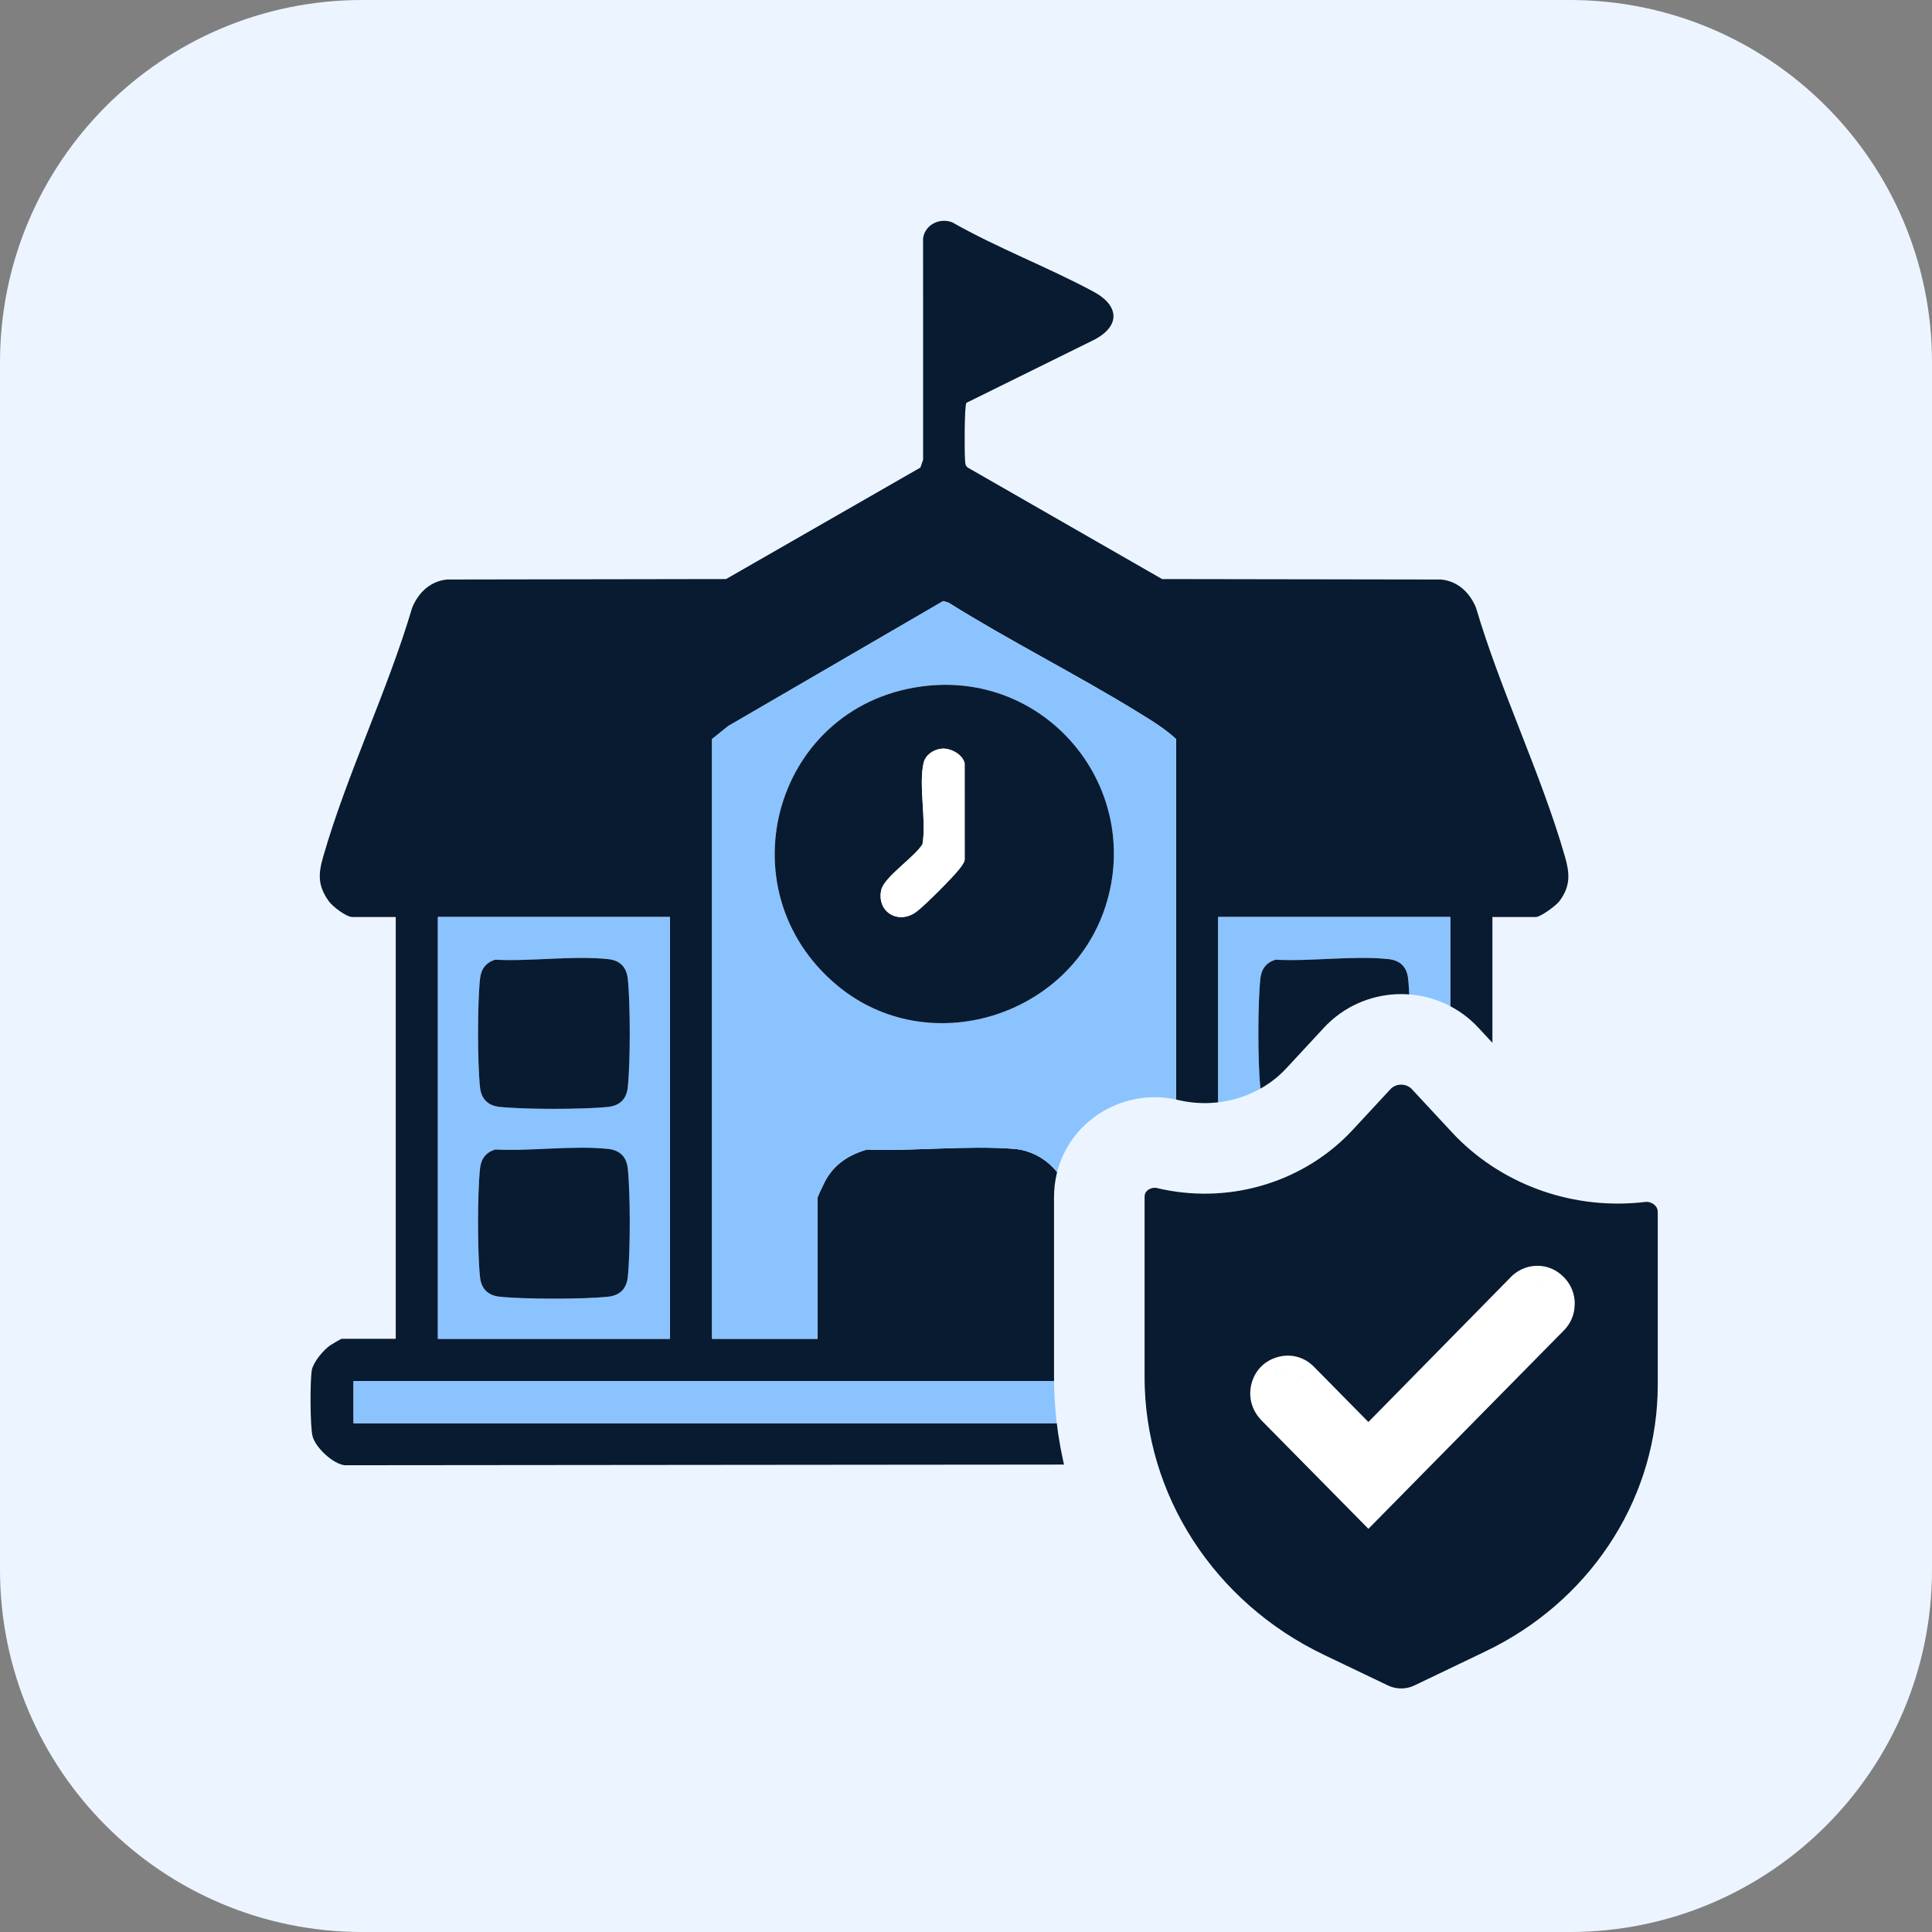 <?xml version="1.0" encoding="iso-8859-1"?>
<!-- Generator: Adobe Illustrator 29.5.1, SVG Export Plug-In . SVG Version: 9.03 Build 0)  -->
<svg version="1.1" id="Layer_1" xmlns="http://www.w3.org/2000/svg" xmlns:xlink="http://www.w3.org/1999/xlink" x="0px" y="0px"
	 width="254.233px" height="254.233px" viewBox="0 0 254.233 254.233" style="enable-background:new 0 0 254.233 254.233;"
	 xml:space="preserve">
<rect x="0" y="0" width="254.233" height="254.233" fill="#808080" stroke="none"/>
<path style="fill:#ECF5FF;" d="M47.669,0h158.895c26.327,0,47.669,21.342,47.669,47.669v158.895
	c0,26.327-21.342,47.669-47.669,47.669H47.669C21.342,254.233,0,232.891,0,206.564V47.669C0,21.342,21.342,0,47.669,0z"/>
<g>
	<path style="fill:#081B31;" d="M196.387,120.67v55.504h7.111c0.089,0,1.313,0.721,1.546,0.883c0.855,0.598,2.159,2.152,2.374,3.177
		c0.297,1.411,0.245,6.361,0.082,7.92c-0.21,2.012-2.044,3.757-3.815,4.511l-158.361,0.147c-1.56-0.228-3.766-2.293-4.188-3.79
		c-0.332-1.171-0.357-7.524-0.09-8.79c0.215-1.025,1.518-2.578,2.374-3.177c0.232-0.163,1.456-0.883,1.546-0.883h7.111v-55.504
		h-5.725c-0.791,0-2.601-1.385-3.104-2.099c-1.461-2.07-1.371-3.571-0.708-5.875c3.128-10.867,8.464-21.787,11.693-32.711
		c0.816-1.998,2.381-3.506,4.6-3.726l36.713-0.059l25.57-14.671l0.358-1.03l-0.004-29.144c0.263-1.802,2.156-2.72,3.819-2.107
		c5.99,3.407,12.57,5.889,18.613,9.137c3.27,1.758,3.632,4.38,0.222,6.258l-16.954,8.369c-0.275,0.413-0.26,6.501-0.178,7.488
		c0.032,0.389-0.015,0.769,0.358,1.03l25.57,14.671l36.713,0.059c2.219,0.221,3.785,1.728,4.6,3.726
		c3.229,10.922,8.565,21.844,11.693,32.711c0.646,2.241,0.765,3.874-0.708,5.876c-0.434,0.59-2.493,2.098-3.105,2.098
		L196.387,120.67L196.387,120.67z M154.759,176.173V97.253c-1.528-1.423-3.323-2.492-5.093-3.58
		c-8.139-5.004-16.742-9.302-24.849-14.369l-0.704-0.207L95.816,95.549l-2.112,1.703v78.921h13.876v-18.559
		c0-0.136,0.797-1.814,0.975-2.147c1.207-2.257,3.091-3.483,5.519-4.195c6.274,0.232,13.161-0.573,19.364-0.092
		c2.73,0.212,5.201,1.917,6.469,4.287c0.178,0.333,0.975,2.011,0.975,2.147v18.559H154.759L154.759,176.173z M88.154,120.67H57.627
		v55.504h30.528L88.154,120.67L88.154,120.67z M190.837,120.67h-30.528v55.504h30.528L190.837,120.67L190.837,120.67z
		 M201.937,181.725H46.526v5.551h155.411V181.725z"/>
	<path style="fill:#8BC3FF;" d="M154.759,176.173h-13.876v-18.559c0-0.136-0.797-1.814-0.975-2.147
		c-1.267-2.368-3.739-4.075-6.469-4.287c-6.203-0.481-13.092,0.324-19.364,0.092c-2.428,0.711-4.312,1.938-5.519,4.195
		c-0.178,0.333-0.975,2.011-0.975,2.147v18.559H93.705V97.253l2.112-1.703l28.295-16.452l0.704,0.207
		c8.107,5.068,16.711,9.365,24.849,14.369c1.77,1.088,3.564,2.157,5.093,3.58V176.173L154.759,176.173z M122.07,90.237
		c-20.035,2.037-27.172,26.741-11.886,39.451c11.958,9.943,30.644,4.138,35.306-10.48C150.378,103.88,138.11,88.605,122.07,90.237z"
		/>
	<path style="fill:#8BC3FF;" d="M88.154,120.67v55.504H57.627V120.67H88.154z M65.152,126.288c-1.238,0.396-1.855,1.243-1.987,2.522
		c-0.342,3.296-0.345,10.952,0,14.246c0.164,1.56,1.04,2.439,2.602,2.602c3.281,0.344,10.964,0.344,14.246,0
		c1.56-0.164,2.439-1.04,2.602-2.602c0.344-3.281,0.344-10.964,0-14.246c-0.164-1.56-1.04-2.439-2.602-2.602
		C75.39,125.725,69.873,126.536,65.152,126.288z M65.152,151.264c-1.238,0.396-1.855,1.243-1.987,2.522
		c-0.342,3.296-0.345,10.952,0,14.246c0.164,1.56,1.04,2.439,2.602,2.602c3.281,0.344,10.964,0.344,14.246,0
		c1.56-0.164,2.439-1.04,2.602-2.602c0.344-3.281,0.344-10.964,0-14.246c-0.164-1.56-1.04-2.439-2.602-2.602
		C75.39,150.701,69.873,151.513,65.152,151.264z"/>
	<path style="fill:#8BC3FF;" d="M190.837,120.67v55.504h-30.528V120.67C160.309,120.67,190.837,120.67,190.837,120.67z
		 M167.836,126.288c-1.238,0.396-1.855,1.243-1.987,2.522c-0.342,3.296-0.345,10.952,0,14.246c0.164,1.56,1.04,2.439,2.602,2.602
		c3.281,0.344,10.964,0.344,14.246,0c1.56-0.164,2.439-1.04,2.602-2.602c0.344-3.281,0.344-10.964,0-14.246
		c-0.164-1.56-1.04-2.439-2.602-2.602C178.072,125.725,172.556,126.536,167.836,126.288z M167.836,151.264
		c-1.238,0.396-1.855,1.243-1.987,2.522c-0.342,3.296-0.345,10.952,0,14.246c0.164,1.56,1.04,2.439,2.602,2.602
		c3.281,0.344,10.964,0.344,14.246,0c1.56-0.164,2.439-1.04,2.602-2.602c0.344-3.281,0.344-10.964,0-14.246
		c-0.164-1.56-1.04-2.439-2.602-2.602C178.072,150.701,172.556,151.513,167.836,151.264z"/>
	<rect x="46.526" y="181.725" style="fill:#8BC3FF;" width="155.411" height="5.551"/>
	<path style="fill:#081B31;" d="M122.07,90.237c16.04-1.632,28.308,13.643,23.42,28.971c-4.661,14.618-23.349,20.423-35.306,10.48
		C94.898,116.977,102.035,92.274,122.07,90.237z M123.798,98.53c-1.041,0.158-2.038,0.835-2.274,1.914
		c-0.648,2.973,0.39,7.474-0.127,10.628c-0.997,1.681-5.042,4.326-5.426,6.023c-0.651,2.88,2.235,4.651,4.62,2.883
		c1.094-0.812,4.911-4.628,5.725-5.725c0.257-0.346,0.528-0.673,0.624-1.11l-0.003-12.699
		C126.667,99.205,124.955,98.353,123.798,98.53z"/>
	<path style="fill:#081B31;" d="M65.152,126.288c4.721,0.247,10.236-0.563,14.86-0.079c1.562,0.164,2.439,1.042,2.602,2.602
		c0.344,3.281,0.344,10.964,0,14.246c-0.164,1.562-1.042,2.439-2.602,2.602c-3.281,0.344-10.964,0.344-14.246,0
		c-1.562-0.164-2.439-1.042-2.602-2.602c-0.345-3.293-0.342-10.95,0-14.246C63.298,127.531,63.915,126.684,65.152,126.288z"/>
	<path style="fill:#081B31;" d="M65.152,151.264c4.721,0.247,10.236-0.563,14.86-0.079c1.562,0.164,2.439,1.042,2.602,2.602
		c0.344,3.281,0.344,10.964,0,14.246c-0.164,1.562-1.042,2.439-2.602,2.602c-3.281,0.344-10.964,0.344-14.246,0
		c-1.562-0.164-2.439-1.042-2.602-2.602c-0.345-3.293-0.342-10.95,0-14.246C63.298,152.508,63.915,151.661,65.152,151.264z"/>
	<path style="fill:#081B31;" d="M167.836,126.288c4.721,0.247,10.236-0.563,14.86-0.079c1.562,0.164,2.439,1.042,2.602,2.602
		c0.344,3.281,0.344,10.964,0,14.246c-0.164,1.562-1.042,2.439-2.602,2.602c-3.281,0.344-10.964,0.344-14.246,0
		c-1.562-0.164-2.439-1.042-2.602-2.602c-0.345-3.293-0.342-10.95,0-14.246C165.98,127.531,166.597,126.684,167.836,126.288z"/>
	<path style="fill:#081B31;" d="M167.836,151.264c4.721,0.247,10.236-0.563,14.86-0.079c1.562,0.164,2.439,1.042,2.602,2.602
		c0.344,3.281,0.344,10.964,0,14.246c-0.164,1.562-1.042,2.439-2.602,2.602c-3.281,0.344-10.964,0.344-14.246,0
		c-1.562-0.164-2.439-1.042-2.602-2.602c-0.345-3.293-0.342-10.95,0-14.246C165.98,152.508,166.597,151.661,167.836,151.264z"/>
	<path style="fill:#FFFFFF;" d="M123.798,98.53c1.157-0.177,2.869,0.677,3.14,1.916l0.003,12.699
		c-0.096,0.437-0.368,0.763-0.624,1.11c-0.813,1.095-4.628,4.913-5.725,5.725c-2.384,1.767-5.271-0.003-4.62-2.883
		c0.383-1.697,4.429-4.344,5.426-6.023c0.517-3.153-0.521-7.654,0.127-10.628C121.759,99.364,122.757,98.687,123.798,98.53z"/>
</g>
<path style="fill:#081B31;stroke:#ECF5FF;stroke-width:11.917;" d="M178.878,138.988c3.059-2.954,7.945-2.954,11.004,0l0.298,0.308
	l5.244,5.645l0.477,0.503c5.065,5.114,12.434,7.696,19.902,6.803l0.377-0.036c3.992-0.262,7.925,2.787,7.925,7.339v22.661
	c0,16.716-9.554,31.892-24.569,39.726l-1.47,0.735l-9.375,4.495c-2.562,1.218-5.502,1.293-8.104,0.226l-0.516-0.226l-8.441-4.042
	c-16.426-7.867-26.972-24.051-26.972-41.925v-23.66c0-4.837,4.429-7.825,8.561-7.085l0.397,0.083l0.695,0.153
	c7.13,1.458,14.499-0.882,19.286-6.018l4.985-5.377L178.878,138.988z"/>
<path style="fill-rule:evenodd;clip-rule:evenodd;fill:#FFFFFF;" d="M202.315,166.566c1.37,0,2.562,0.576,3.436,1.46l0.318,0.348
	c0.695,0.836,1.112,1.871,1.152,3.011l-0.02,0.493c-0.04,0.971-0.377,1.871-0.933,2.634l-0.298,0.37l-0.04,0.03l-0.06,0.077
	l-25.801,26.188l-14.142-14.34l-0.02-0.028l-0.02-0.024l-0.02-0.022c-1.132-1.235-1.629-2.91-1.192-4.658l0.099-0.328
	c0.516-1.611,1.748-2.749,3.337-3.196l0.318-0.081c1.629-0.348,3.257,0.121,4.469,1.349l7.17,7.271l18.809-19.137l0.04-0.04
	l0.04-0.036l0.02-0.028l0.338-0.286C200.15,166.958,201.163,166.566,202.315,166.566z M171.489,181.243
	c-0.099-0.099-0.199-0.189-0.318-0.27L171.489,181.243z M167.934,180.79c-0.06,0.04-0.139,0.087-0.199,0.133
	c0.179-0.117,0.338-0.22,0.536-0.302L167.934,180.79z M169.424,180.375c-0.258,0.006-0.516,0.044-0.775,0.117l0.397-0.083
	C169.166,180.388,169.304,180.376,169.424,180.375z M169.424,180.375c0.258-0.004,0.497,0.024,0.735,0.087l-0.358-0.07
	C169.682,180.378,169.543,180.373,169.424,180.375z M202.315,168.553c0.298,0,0.576,0.046,0.854,0.131l-0.278-0.072
	C202.712,168.574,202.514,168.553,202.315,168.553z"/>
</svg>
